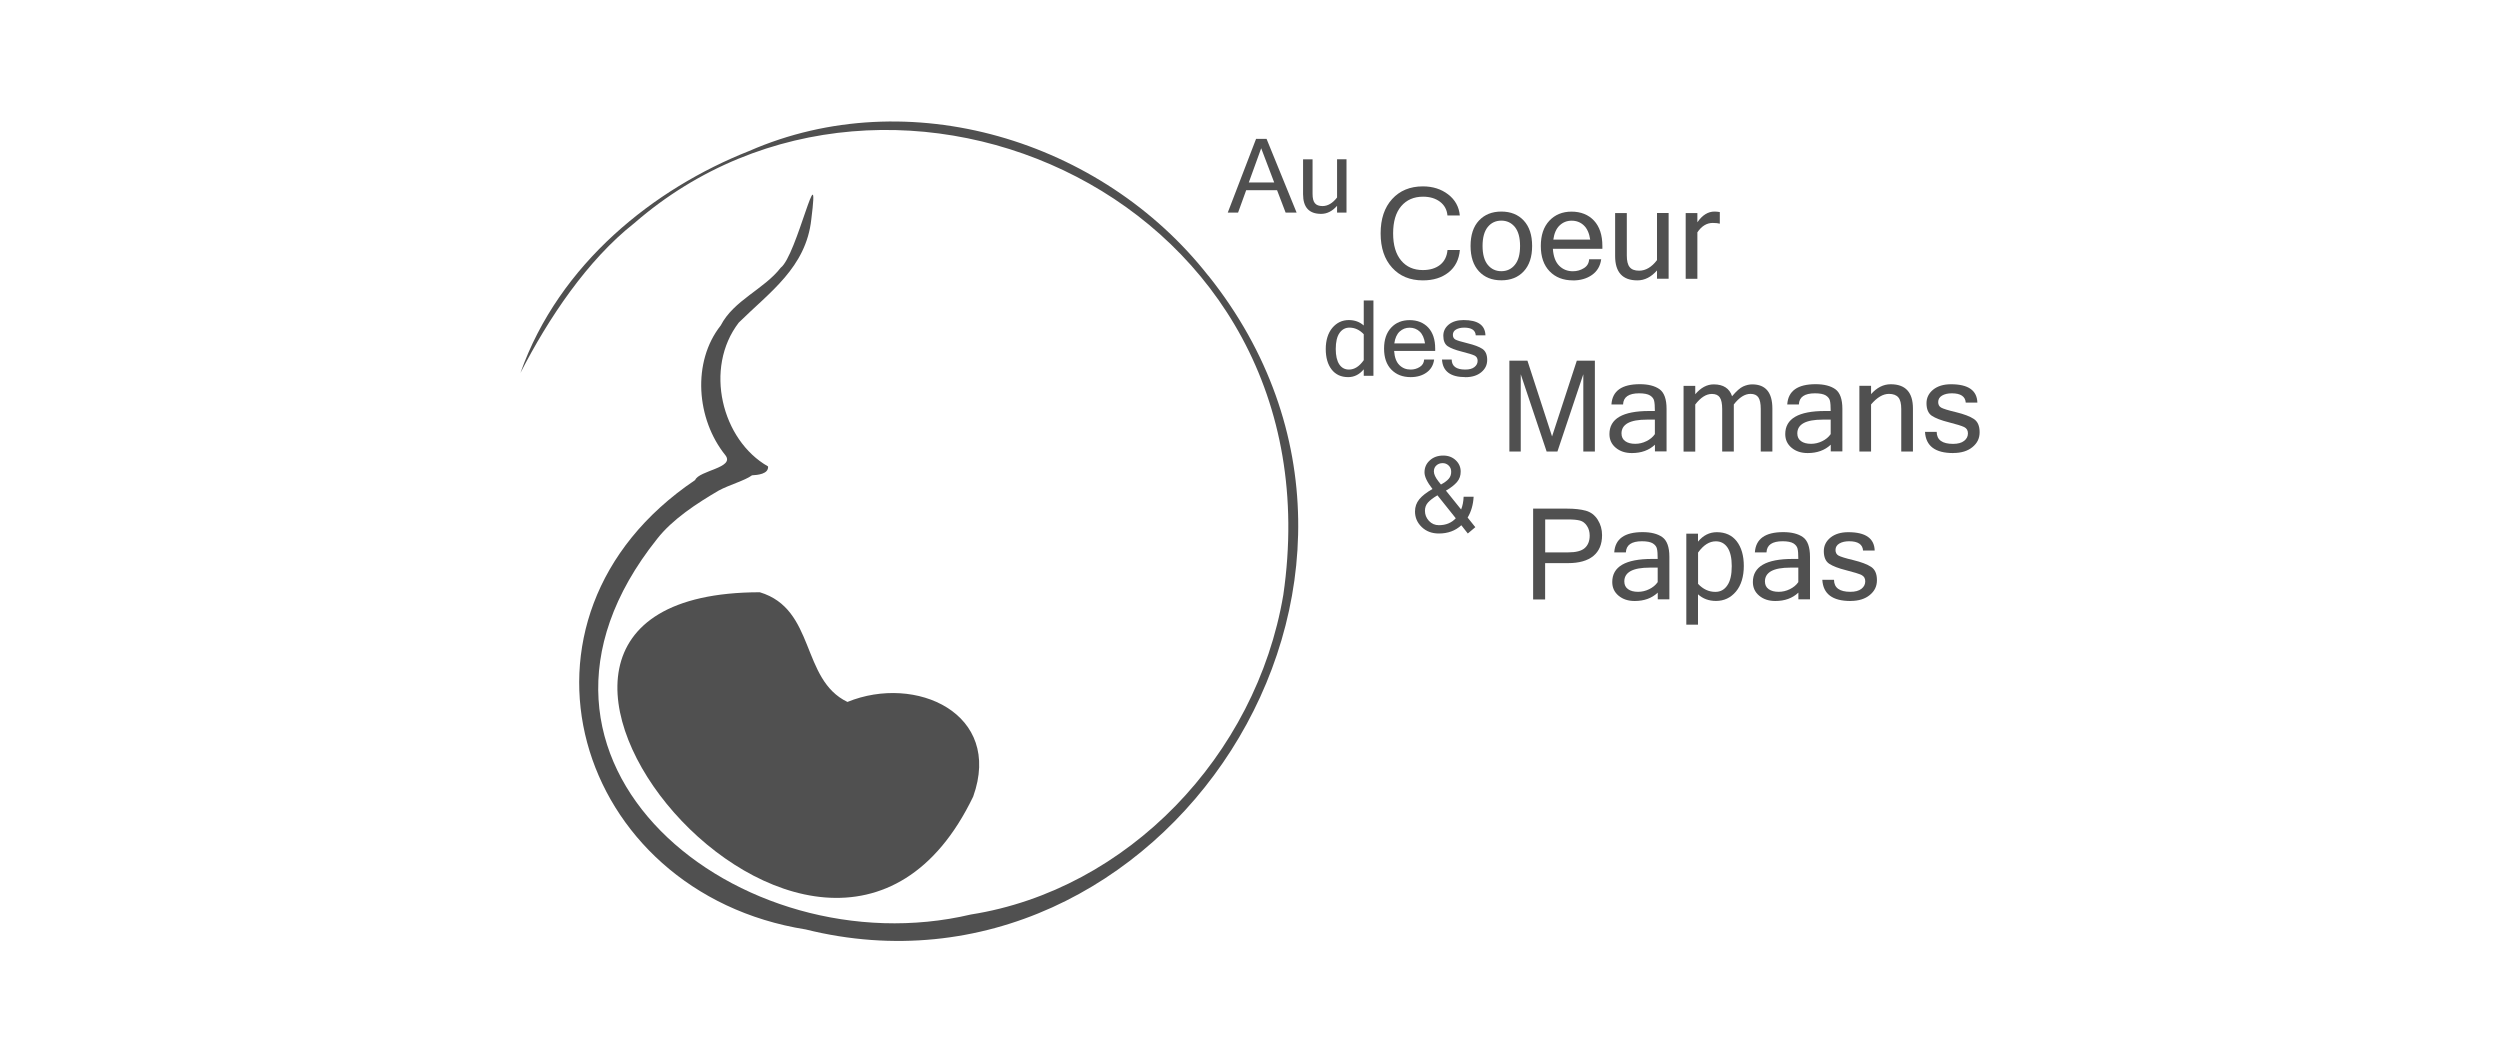 <svg xmlns="http://www.w3.org/2000/svg" id="Calque_1" viewBox="0 0 400 170"><defs><style>
      .cls-1 {
        fill: #505050;
      }
    </style></defs><g><path class="cls-1" d="M121.57,94.76c-57.9.08,9.93,83.03,34.14,32.69,4.77-13.32-9.21-19.6-20.12-15.14-7.48-3.59-5.07-14.85-14.02-17.55Z"></path><path class="cls-1" d="M193.33,44.12c-17.05-21.74-47.99-31.11-73.47-19.96-15.12,5.97-30.38,17.95-36.59,35.51,4.48-8.75,10.69-18.04,18.22-23.97C142.56,0,214.53,31.81,205.33,95.18c-4.35,25.79-24.99,47.2-49.99,51.14-36.92,8.72-78.7-24.38-50.2-60.1,2.45-3.14,6.36-5.69,9.87-7.74,1.64-.89,4.2-1.6,5.31-2.43.87-.05,2.67-.19,2.57-1.42-7.41-4.21-10.29-15.72-4.69-23.01,4.93-4.87,10.77-8.81,11.61-16.54,1.45-11.55-2.33,5.84-4.9,7.76-2.66,3.44-7.52,5.2-9.59,9.23-4.61,5.82-3.93,14.99.76,20.79,1.51,2-4.24,2.41-4.86,3.95-32.69,22.03-19.28,66,17.69,71.9,56.58,14.08,103.49-55.66,64.43-104.6Z"></path></g><g><path class="cls-1" d="M207.46,34.02h-1.76l-1.37-3.59h-4.94l-1.3,3.59h-1.65l4.53-11.8h1.68l4.81,11.8ZM203.87,29.19l-2.08-5.47-1.98,5.47h4.06Z"></path><path class="cls-1" d="M213.93,32.93c-.76.86-1.61,1.29-2.55,1.29-1.93,0-2.89-1.05-2.89-3.15v-5.58h1.52v5.52c0,.7.12,1.2.37,1.5.25.31.66.46,1.22.46.85,0,1.62-.46,2.33-1.37v-6.12h1.51v8.54h-1.51v-1.09Z"></path></g><g><path class="cls-1" d="M227.66,44.86c-2.06,0-3.7-.68-4.92-2.03-1.23-1.35-1.84-3.18-1.84-5.49s.61-4.14,1.84-5.49c1.23-1.35,2.87-2.03,4.92-2.03,1.58,0,2.93.43,4.04,1.28,1.11.85,1.74,1.98,1.87,3.37h-1.98c-.08-.92-.48-1.65-1.19-2.19-.72-.54-1.62-.81-2.71-.81-1.47,0-2.64.51-3.5,1.52-.86,1.01-1.29,2.46-1.29,4.35s.43,3.32,1.28,4.34c.85,1.02,2.01,1.53,3.47,1.53,1.14,0,2.06-.28,2.76-.83.7-.56,1.1-1.35,1.19-2.38h1.98c-.14,1.55-.75,2.74-1.82,3.59-1.08.85-2.44,1.27-4.09,1.27Z"></path><path class="cls-1" d="M240.21,33.85c1.5,0,2.7.48,3.59,1.44s1.34,2.31,1.34,4.06-.45,3.1-1.34,4.06-2.09,1.44-3.59,1.44-2.69-.48-3.58-1.44-1.34-2.31-1.34-4.06.45-3.11,1.34-4.06c.9-.96,2.09-1.44,3.58-1.44ZM240.21,43.39c.89,0,1.62-.34,2.17-1.02.56-.68.83-1.68.83-3.02s-.28-2.35-.83-3.03c-.56-.68-1.28-1.02-2.17-1.02s-1.62.34-2.17,1.02-.83,1.69-.83,3.03.28,2.34.83,3.02c.56.68,1.28,1.02,2.17,1.02Z"></path><path class="cls-1" d="M251.67,44.86c-1.55,0-2.79-.48-3.73-1.45-.94-.97-1.41-2.32-1.41-4.05s.45-3.06,1.36-4.04c.91-.97,2.1-1.46,3.56-1.46s2.7.48,3.59,1.44,1.34,2.31,1.34,4.06v.45h-7.92c.08,1.22.42,2.12,1.01,2.71.59.59,1.32.88,2.19.88.66,0,1.24-.17,1.77-.5s.8-.81.83-1.42h1.93c-.14,1.08-.64,1.92-1.47,2.51-.84.59-1.86.88-3.06.88ZM254.43,38.33c-.15-1.01-.49-1.77-1.02-2.27s-1.18-.75-1.94-.75-1.39.25-1.92.75c-.54.5-.88,1.26-1.02,2.28h5.91Z"></path><path class="cls-1" d="M265.12,43.27c-.93,1.06-1.98,1.59-3.14,1.59-2.37,0-3.56-1.3-3.56-3.89v-6.88h1.87v6.8c0,.86.15,1.48.46,1.85.3.38.81.57,1.51.57,1.04,0,2-.56,2.86-1.69v-7.54h1.86v10.52h-1.86v-1.34Z"></path><path class="cls-1" d="M275.17,35.79c-.26-.08-.64-.12-1.14-.12-.95,0-1.77.5-2.45,1.5v7.44h-1.87v-10.52h1.87v1.47c.79-1.14,1.7-1.71,2.74-1.71.26,0,.55.03.85.08v1.86Z"></path></g><path class="cls-1" d="M236.05,84.35l-1.2,1.01-1.04-1.32c-.95.88-2.15,1.32-3.59,1.32-1.11,0-2.02-.34-2.74-1.03-.72-.69-1.08-1.52-1.08-2.49,0-.75.23-1.4.69-1.96.46-.56,1.16-1.1,2.11-1.64-.86-1.1-1.28-1.98-1.28-2.66,0-.77.28-1.41.85-1.92.57-.52,1.28-.77,2.15-.77.81,0,1.47.25,2,.75.53.5.79,1.11.79,1.82,0,.64-.19,1.19-.58,1.65s-.98.93-1.78,1.39l2.43,3.02c.24-.6.37-1.28.4-2.04h1.6c-.07,1.27-.39,2.38-.96,3.33l1.23,1.54ZM232.93,82.93l-2.94-3.68c-.7.41-1.2.8-1.52,1.16s-.48.8-.48,1.31c0,.61.21,1.15.64,1.62.43.46.96.69,1.6.69,1.11,0,2.01-.37,2.7-1.11ZM230.56,77.52c.56-.31.98-.61,1.24-.92.26-.3.39-.67.39-1.11s-.14-.75-.41-1.01-.59-.38-.96-.38c-.39,0-.73.12-1,.37-.27.24-.4.56-.4.96,0,.44.25.98.74,1.6l.39.49Z"></path><g><path class="cls-1" d="M218.2,59.09c-.69.83-1.52,1.25-2.49,1.25-1.14,0-2.02-.41-2.65-1.22-.63-.81-.94-1.91-.94-3.28s.35-2.55,1.05-3.38c.7-.83,1.58-1.25,2.64-1.25.94,0,1.74.29,2.39.87v-4.01h1.55v12.06h-1.55v-1.04ZM218.2,57.63v-4.15c-.67-.71-1.43-1.06-2.29-1.06-.66,0-1.19.29-1.59.86s-.6,1.43-.6,2.56c0,1.07.19,1.89.56,2.45s.89.84,1.56.84c.87,0,1.65-.5,2.36-1.5Z"></path><path class="cls-1" d="M225.71,60.34c-1.28,0-2.31-.4-3.09-1.2s-1.17-1.92-1.17-3.36.38-2.54,1.13-3.35c.75-.81,1.74-1.21,2.96-1.21s2.24.4,2.98,1.19c.74.8,1.11,1.92,1.11,3.37v.37h-6.57c.07,1.01.34,1.76.83,2.25s1.09.73,1.81.73c.54,0,1.03-.14,1.47-.42.44-.28.66-.67.69-1.18h1.6c-.12.9-.53,1.59-1.22,2.08s-1.54.73-2.54.73ZM228,54.93c-.13-.84-.41-1.47-.85-1.88s-.98-.62-1.61-.62-1.15.21-1.6.62c-.44.41-.73,1.04-.85,1.89h4.9Z"></path><path class="cls-1" d="M234.46,60.34c-2.39,0-3.63-.94-3.74-2.81h1.55c.01,1.06.73,1.6,2.17,1.6.64,0,1.13-.13,1.47-.4.34-.27.51-.6.51-1s-.16-.67-.49-.84c-.33-.16-1.01-.37-2.04-.63-1.03-.26-1.78-.55-2.25-.86-.47-.32-.71-.88-.71-1.68,0-.72.29-1.32.88-1.8.59-.47,1.38-.71,2.36-.71,2.29,0,3.45.81,3.5,2.44h-1.55c-.06-.82-.67-1.23-1.85-1.23-.52,0-.95.1-1.3.3s-.51.49-.51.86c0,.34.13.59.39.74.26.15.92.35,1.98.61,1.06.26,1.84.55,2.35.89.51.34.77.93.77,1.76s-.32,1.45-.95,1.98c-.63.52-1.48.79-2.55.79Z"></path></g><g><path class="cls-1" d="M255.15,72.24h-1.82v-12.36l-4.14,12.36h-1.73l-4.14-12.36v12.36h-1.82v-14.53h2.89l3.94,12.12,3.96-12.12h2.89v14.53Z"></path><path class="cls-1" d="M264.78,71.16c-.95.89-2.18,1.33-3.68,1.33-1.04,0-1.9-.28-2.58-.85s-1.01-1.29-1.01-2.19c0-2.46,2.12-3.69,6.36-3.69h.91c0-.75-.04-1.3-.12-1.64-.08-.34-.3-.62-.66-.85-.36-.22-.94-.34-1.73-.34-1.67,0-2.53.59-2.58,1.78h-1.86c.14-2.16,1.65-3.24,4.54-3.24,1.35,0,2.4.27,3.15.8.75.54,1.13,1.59,1.13,3.15v6.8h-1.86v-1.08ZM264.78,69.47v-2.33h-1.28c-2.71,0-4.06.74-4.06,2.21,0,.54.2.95.59,1.23.4.29.93.43,1.61.43.61,0,1.21-.14,1.78-.42.57-.28,1.03-.65,1.36-1.13Z"></path><path class="cls-1" d="M283.59,72.24h-1.87v-6.8c0-.87-.13-1.49-.38-1.86-.25-.37-.67-.56-1.26-.56-.91,0-1.79.56-2.67,1.69v7.54h-1.86v-6.8c0-.87-.13-1.49-.38-1.86-.25-.37-.67-.56-1.27-.56-.91,0-1.79.56-2.66,1.69v7.54h-1.87v-10.52h1.87v1.34c.89-1.05,1.87-1.58,2.95-1.58,1.54,0,2.52.63,2.94,1.9.7-.83,1.29-1.35,1.78-1.57.49-.22.97-.33,1.44-.33,2.15,0,3.23,1.29,3.23,3.88v6.88Z"></path><path class="cls-1" d="M292.91,71.16c-.95.89-2.18,1.33-3.68,1.33-1.04,0-1.9-.28-2.58-.85s-1.01-1.29-1.01-2.19c0-2.46,2.12-3.69,6.36-3.69h.91c0-.75-.04-1.3-.12-1.64-.08-.34-.3-.62-.66-.85-.36-.22-.94-.34-1.73-.34-1.67,0-2.53.59-2.58,1.78h-1.86c.14-2.16,1.65-3.24,4.54-3.24,1.35,0,2.4.27,3.15.8.75.54,1.13,1.59,1.13,3.15v6.8h-1.86v-1.08ZM292.91,69.47v-2.33h-1.28c-2.71,0-4.06.74-4.06,2.21,0,.54.2.95.59,1.23.4.29.93.43,1.61.43.61,0,1.21-.14,1.78-.42.57-.28,1.03-.65,1.36-1.13Z"></path><path class="cls-1" d="M299.37,63.06c.93-1.05,1.98-1.58,3.14-1.58,2.37,0,3.56,1.29,3.56,3.88v6.88h-1.87v-6.8c0-.86-.15-1.48-.46-1.85s-.81-.57-1.51-.57c-.95,0-1.9.56-2.86,1.69v7.54h-1.87v-10.52h1.87v1.34Z"></path><path class="cls-1" d="M312.51,72.49c-2.88,0-4.38-1.13-4.51-3.39h1.87c.01,1.28.89,1.92,2.62,1.92.77,0,1.36-.16,1.77-.48.41-.32.61-.72.61-1.2s-.2-.81-.6-1.01c-.4-.19-1.21-.45-2.45-.76-1.24-.31-2.14-.66-2.72-1.04-.57-.38-.86-1.06-.86-2.02,0-.87.36-1.59,1.07-2.17.71-.57,1.66-.86,2.85-.86,2.76,0,4.16.98,4.22,2.94h-1.86c-.07-.99-.81-1.49-2.23-1.49-.63,0-1.15.12-1.56.36-.41.24-.62.59-.62,1.04,0,.41.16.71.48.89.32.18,1.11.43,2.38.73,1.27.31,2.22.67,2.84,1.08.62.41.93,1.12.93,2.12s-.38,1.75-1.14,2.38-1.79.95-3.08.95Z"></path></g><g><path class="cls-1" d="M245.31,81.38h5.42c1.19,0,2.19.11,2.99.33s1.44.7,1.91,1.44c.47.74.7,1.56.7,2.47,0,1.47-.47,2.58-1.4,3.34-.93.76-2.28,1.14-4.05,1.14h-3.66v5.81h-1.92v-14.53ZM247.24,88.38h3.68c1.24,0,2.12-.23,2.64-.69s.79-1.13.79-2c0-.58-.14-1.1-.44-1.55s-.66-.73-1.11-.85c-.45-.12-1.09-.18-1.93-.18h-3.64v5.27Z"></path><path class="cls-1" d="M265.23,94.83c-.95.89-2.18,1.33-3.68,1.33-1.04,0-1.9-.28-2.58-.85s-1.01-1.29-1.01-2.19c0-2.46,2.12-3.69,6.36-3.69h.91c0-.75-.04-1.3-.12-1.64-.08-.34-.3-.62-.66-.85-.36-.22-.94-.34-1.73-.34-1.67,0-2.53.59-2.58,1.78h-1.86c.14-2.16,1.65-3.24,4.54-3.24,1.35,0,2.4.27,3.15.8.75.54,1.13,1.59,1.13,3.15v6.8h-1.86v-1.08ZM265.23,93.15v-2.33h-1.28c-2.71,0-4.06.74-4.06,2.21,0,.54.2.95.59,1.23.4.29.93.43,1.61.43.61,0,1.21-.14,1.78-.42.57-.28,1.03-.65,1.36-1.13Z"></path><path class="cls-1" d="M271.69,86.65c.83-1,1.83-1.5,3-1.5,1.37,0,2.44.49,3.19,1.46.75.98,1.13,2.29,1.13,3.95s-.42,3.09-1.26,4.09-1.91,1.5-3.19,1.5c-1.14,0-2.09-.35-2.88-1.06v4.86h-1.87v-14.56h1.87v1.26ZM271.69,93.42c.8.85,1.72,1.28,2.76,1.28.81,0,1.45-.34,1.92-1.04.48-.69.71-1.72.71-3.09,0-1.3-.23-2.28-.67-2.95-.45-.67-1.08-1.01-1.88-1.01-1.04,0-1.98.6-2.84,1.8v5Z"></path><path class="cls-1" d="M287.73,94.83c-.95.89-2.18,1.33-3.68,1.33-1.04,0-1.9-.28-2.58-.85s-1.01-1.29-1.01-2.19c0-2.46,2.12-3.69,6.36-3.69h.91c0-.75-.04-1.3-.12-1.64-.08-.34-.3-.62-.66-.85-.36-.22-.94-.34-1.73-.34-1.67,0-2.53.59-2.58,1.78h-1.86c.14-2.16,1.65-3.24,4.54-3.24,1.35,0,2.4.27,3.15.8.75.54,1.13,1.59,1.13,3.15v6.8h-1.86v-1.08ZM287.73,93.15v-2.33h-1.28c-2.71,0-4.06.74-4.06,2.21,0,.54.2.95.59,1.23.4.29.93.43,1.61.43.61,0,1.21-.14,1.78-.42.57-.28,1.03-.65,1.36-1.13Z"></path><path class="cls-1" d="M296.08,96.16c-2.88,0-4.38-1.13-4.51-3.39h1.87c.01,1.28.89,1.92,2.62,1.92.77,0,1.36-.16,1.77-.48.41-.32.61-.72.61-1.2s-.2-.81-.6-1.01c-.4-.19-1.21-.45-2.45-.76-1.24-.31-2.14-.66-2.72-1.04-.57-.38-.86-1.06-.86-2.02,0-.87.36-1.59,1.07-2.17.71-.57,1.66-.86,2.85-.86,2.76,0,4.16.98,4.22,2.94h-1.86c-.07-.99-.81-1.49-2.23-1.49-.63,0-1.15.12-1.56.36-.41.24-.62.59-.62,1.04,0,.41.16.71.48.89.32.18,1.11.43,2.38.73,1.27.31,2.22.67,2.84,1.08.62.41.93,1.12.93,2.12s-.38,1.75-1.14,2.38-1.79.95-3.08.95Z"></path></g></svg>

